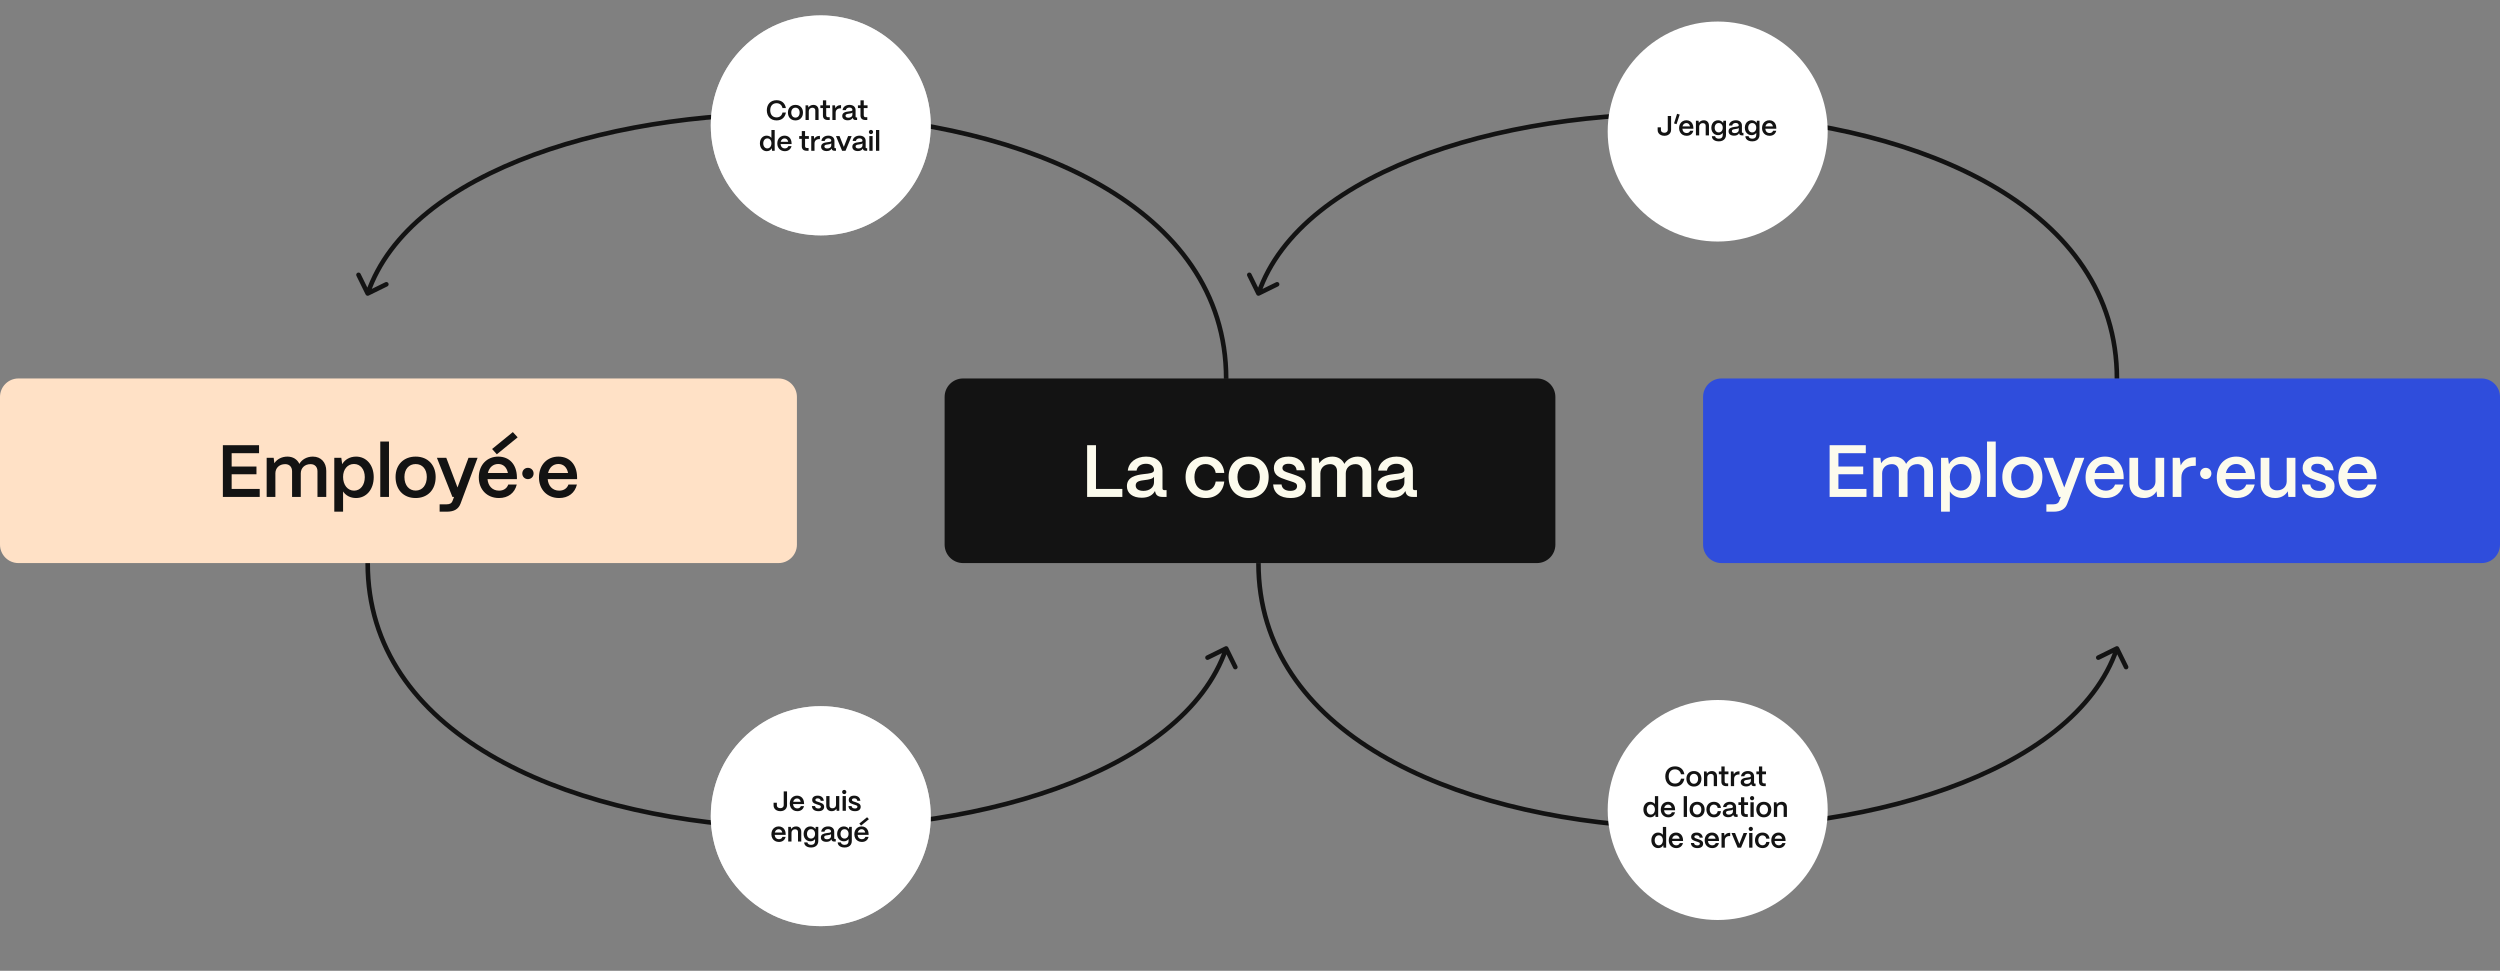 <svg width="1625" height="631" viewBox="0 0 1625 631" fill="none" xmlns="http://www.w3.org/2000/svg">
<rect x="0" y="0" width="1625" height="631" fill="#808080" stroke="none"/>
<path d="M816.654 191.427C817.02 192.17 817.919 192.476 818.662 192.111L830.776 186.151C831.519 185.785 831.825 184.886 831.459 184.143C831.094 183.4 830.194 183.093 829.451 183.459L818.684 188.757L813.386 177.989C813.021 177.246 812.122 176.94 811.378 177.305C810.635 177.671 810.329 178.57 810.694 179.314L816.654 191.427ZM1377.5 246.264C1377.5 190.457 1345.67 148.811 1297.38 120.355C1249.13 91.919 1184.32 76.555 1117.89 73.204C1051.45 69.852 983.227 78.509 928.096 98.251C873.03 117.969 830.677 148.88 816.58 190.281L819.42 191.248C833.073 151.15 874.345 120.685 929.107 101.076C983.804 81.489 1051.62 72.865 1117.74 76.2C1183.87 79.537 1248.15 94.829 1295.86 122.94C1343.52 151.03 1374.5 191.821 1374.5 246.264H1377.5Z" fill="#131313"/>
<path d="M237.654 191.427C238.02 192.17 238.919 192.476 239.662 192.111L251.776 186.151C252.519 185.785 252.825 184.886 252.459 184.143C252.094 183.4 251.194 183.093 250.451 183.459L239.684 188.757L234.386 177.989C234.021 177.246 233.122 176.94 232.378 177.305C231.635 177.671 231.329 178.57 231.694 179.314L237.654 191.427ZM532.5 74.42L532.558 72.921L532.5 74.42ZM798.5 246.264C798.5 189.57 765.647 147.494 716.069 119.011C666.525 90.547 600.14 75.553 532.558 72.921L532.442 75.919C599.719 78.538 665.583 93.466 714.575 121.612C763.532 149.739 795.5 190.96 795.5 246.264H798.5ZM532.558 72.921C467.077 70.372 400.328 79.424 346.481 99.199C292.697 118.952 251.454 149.535 237.58 190.281L240.42 191.248C253.856 151.787 294.04 121.655 347.516 102.015C400.93 82.399 467.276 73.382 532.442 75.919L532.558 72.921Z" fill="#131313"/>
<path d="M1107 258C1107 251.373 1112.37 246 1119 246H1613C1619.63 246 1625 251.373 1625 258V354C1625 360.627 1619.63 366 1613 366H1119C1112.37 366 1107 360.627 1107 354V258Z" fill="#2F4DDC"/>
<path d="M1213.21 323H1189.25V289.4H1212.77V294.584H1194.97V303.224H1211.09V308.264H1194.97V317.816H1213.21V323ZM1223.39 323H1217.72V297.56H1222.28L1222.72 301.112C1224.3 298.616 1227.42 296.792 1231.21 296.792C1234.86 296.792 1237.64 298.616 1238.99 301.544C1240.43 298.856 1243.69 296.792 1247.72 296.792C1253.05 296.792 1256.46 300.584 1256.46 306.056V323H1250.75V306.344C1250.75 303.512 1249.02 301.688 1246.28 301.688C1242.4 301.688 1239.95 304.232 1239.9 307.592V323H1234.24V306.344C1234.24 303.512 1232.51 301.688 1229.77 301.688C1225.88 301.688 1223.44 304.232 1223.39 307.592V323ZM1267.39 332.6H1261.68V297.56H1266.24L1266.81 301.736C1268.49 298.76 1271.81 296.792 1275.84 296.792C1282.56 296.792 1287.31 302.264 1287.31 310.136C1287.31 318.152 1282.56 323.72 1275.79 323.72C1272.14 323.72 1269.12 322.088 1267.39 319.448V332.6ZM1274.54 318.92C1278.67 318.92 1281.5 315.32 1281.5 310.136C1281.5 305.096 1278.67 301.592 1274.49 301.592C1270.32 301.592 1267.39 305.048 1267.39 309.992C1267.39 315.224 1270.32 318.92 1274.54 318.92ZM1297.23 323H1291.57V287H1297.23V323ZM1314.56 323.72C1306.3 323.72 1301.5 317.912 1301.5 310.04C1301.5 301.736 1307.12 296.792 1314.56 296.792C1322.77 296.792 1327.57 302.552 1327.57 310.04C1327.57 318.632 1322.14 323.72 1314.56 323.72ZM1314.56 318.872C1319.12 318.872 1321.81 315.128 1321.81 310.04C1321.81 305 1318.98 301.64 1314.56 301.64C1310.14 301.64 1307.26 305 1307.26 310.04C1307.26 315.608 1310.38 318.872 1314.56 318.872ZM1334.76 332.6H1330.15V327.8H1334.76C1336.87 327.8 1338.02 327.032 1338.5 325.688L1339.51 323H1338.45L1328.37 297.56H1334.47L1341.77 316.856L1348.92 297.56H1354.82L1343.73 327.368C1342.44 330.776 1339.75 332.6 1334.76 332.6ZM1368.72 323.72C1360.94 323.72 1355.61 318.152 1355.61 310.376C1355.61 301.976 1361.13 296.792 1368.24 296.792C1375.44 296.792 1380.24 301.832 1380.38 310.088V311.432H1361.28C1361.66 315.896 1364.45 318.92 1368.77 318.92C1371.69 318.92 1373.9 317.48 1374.77 314.936H1380.29C1378.99 320.408 1374.72 323.72 1368.72 323.72ZM1361.52 307.448H1374.53C1373.81 303.8 1371.55 301.592 1368.24 301.592C1364.88 301.592 1362.38 303.8 1361.52 307.448ZM1393.67 323.72C1387.62 323.72 1384.12 319.928 1384.12 314.408V297.56H1389.78V314.168C1389.78 317.048 1391.8 318.728 1394.82 318.728C1398.71 318.728 1401.02 316.184 1401.06 312.92V297.56H1406.73V323H1402.17L1401.74 319.304C1400.25 322.04 1397.22 323.72 1393.67 323.72ZM1417.9 323H1412.24V297.56H1416.8L1417.47 302.552C1419.1 299.096 1422.08 297.272 1426.3 297.272H1427.26V302.792H1426.3C1421.02 302.792 1417.9 305.624 1417.9 310.424V323ZM1433.72 311.432C1431.65 311.432 1430.07 309.848 1430.07 307.784C1430.07 305.672 1431.65 304.088 1433.72 304.088C1435.83 304.088 1437.41 305.672 1437.41 307.784C1437.41 309.848 1435.83 311.432 1433.72 311.432ZM1454.02 323.72C1446.24 323.72 1440.91 318.152 1440.91 310.376C1440.91 301.976 1446.43 296.792 1453.54 296.792C1460.74 296.792 1465.54 301.832 1465.68 310.088V311.432H1446.58C1446.96 315.896 1449.74 318.92 1454.06 318.92C1456.99 318.92 1459.2 317.48 1460.06 314.936H1465.58C1464.29 320.408 1460.02 323.72 1454.02 323.72ZM1446.82 307.448H1459.82C1459.1 303.8 1456.85 301.592 1453.54 301.592C1450.18 301.592 1447.68 303.8 1446.82 307.448ZM1478.97 323.72C1472.92 323.72 1469.42 319.928 1469.42 314.408V297.56H1475.08V314.168C1475.08 317.048 1477.1 318.728 1480.12 318.728C1484.01 318.728 1486.31 316.184 1486.36 312.92V297.56H1492.02V323H1487.46L1487.03 319.304C1485.54 322.04 1482.52 323.72 1478.97 323.72ZM1507.66 323.72C1500.7 323.72 1496.58 320.456 1496.24 314.888H1501.71C1501.9 317.624 1504.26 319.064 1507.38 319.064C1510.26 319.064 1511.79 317.96 1511.79 315.992C1511.79 314.024 1510.16 313.64 1507.95 312.92L1504.59 311.816C1500.37 310.424 1496.72 308.984 1496.72 304.28C1496.72 299.768 1500.18 296.792 1506.27 296.792C1512.18 296.792 1516.21 299.912 1516.88 305.672H1511.5C1511.22 302.792 1509.15 301.448 1506.22 301.448C1503.73 301.448 1502.29 302.504 1502.29 304.232C1502.29 306.2 1504.5 306.728 1506.32 307.352L1509.39 308.36C1514.43 310.04 1517.46 311.576 1517.46 316.136C1517.46 320.84 1513.9 323.72 1507.66 323.72ZM1533.05 323.72C1525.27 323.72 1519.94 318.152 1519.94 310.376C1519.94 301.976 1525.46 296.792 1532.57 296.792C1539.77 296.792 1544.57 301.832 1544.71 310.088V311.432H1525.61C1525.99 315.896 1528.77 318.92 1533.09 318.92C1536.02 318.92 1538.23 317.48 1539.09 314.936H1544.61C1543.32 320.408 1539.05 323.72 1533.05 323.72ZM1525.85 307.448H1538.85C1538.13 303.8 1535.88 301.592 1532.57 301.592C1529.21 301.592 1526.71 303.8 1525.85 307.448Z" fill="#FCFBED"/>
<path d="M614 258C614 251.373 619.373 246 626 246H999C1005.63 246 1011 251.373 1011 258V354C1011 360.627 1005.63 366 999 366H626C619.373 366 614 360.627 614 354V258Z" fill="#131313"/>
<path d="M729.525 323H706.629V289.4H712.389V317.816H729.525V323ZM742.139 323.528C736.283 323.528 732.443 320.696 732.491 315.944C732.539 309.992 738.443 308.744 743.387 308.168C747.227 307.736 750.059 307.592 750.107 305.576C750.059 303.08 748.139 301.448 744.875 301.448C741.515 301.448 739.115 303.272 738.779 305.912H733.067C733.595 300.536 738.395 296.792 744.971 296.792C751.835 296.792 755.627 300.536 755.627 305.96V317.48C755.627 318.2 756.011 318.584 756.875 318.584H758.267V323H755.579C752.987 323 751.403 321.944 750.971 320.024C750.875 319.784 750.779 319.448 750.731 319.16C749.243 321.896 746.459 323.528 742.139 323.528ZM743.291 319.064C747.179 319.064 750.107 316.856 750.107 313.448V309.896C749.147 311.384 746.699 311.72 744.011 312.056C740.843 312.44 738.203 312.872 738.203 315.56C738.203 317.768 739.979 319.064 743.291 319.064ZM783.766 323.72C775.462 323.72 770.614 317.768 770.614 310.088C770.614 301.736 776.23 296.792 783.622 296.792C790.582 296.792 795.286 301.064 795.766 307.4H790.198C789.67 303.896 787.174 301.64 783.574 301.64C779.254 301.64 776.374 304.904 776.374 310.088C776.374 315.656 779.542 318.872 783.766 318.872C787.222 318.872 789.622 316.664 790.198 313.016H795.766C795.094 319.592 790.534 323.72 783.766 323.72ZM811.639 323.72C803.383 323.72 798.583 317.912 798.583 310.04C798.583 301.736 804.199 296.792 811.639 296.792C819.847 296.792 824.647 302.552 824.647 310.04C824.647 318.632 819.223 323.72 811.639 323.72ZM811.639 318.872C816.199 318.872 818.887 315.128 818.887 310.04C818.887 305 816.055 301.64 811.639 301.64C807.223 301.64 804.343 305 804.343 310.04C804.343 315.608 807.463 318.872 811.639 318.872ZM838.961 323.72C832.001 323.72 827.873 320.456 827.537 314.888H833.009C833.201 317.624 835.553 319.064 838.673 319.064C841.553 319.064 843.089 317.96 843.089 315.992C843.089 314.024 841.457 313.64 839.249 312.92L835.889 311.816C831.665 310.424 828.017 308.984 828.017 304.28C828.017 299.768 831.473 296.792 837.569 296.792C843.473 296.792 847.505 299.912 848.177 305.672H842.801C842.513 302.792 840.449 301.448 837.521 301.448C835.025 301.448 833.585 302.504 833.585 304.232C833.585 306.2 835.793 306.728 837.617 307.352L840.689 308.36C845.729 310.04 848.753 311.576 848.753 316.136C848.753 320.84 845.201 323.72 838.961 323.72ZM858.247 323H852.583V297.56H857.143L857.575 301.112C859.159 298.616 862.279 296.792 866.071 296.792C869.719 296.792 872.503 298.616 873.847 301.544C875.287 298.856 878.551 296.792 882.583 296.792C887.911 296.792 891.319 300.584 891.319 306.056V323H885.607V306.344C885.607 303.512 883.879 301.688 881.143 301.688C877.255 301.688 874.807 304.232 874.759 307.592V323H869.095V306.344C869.095 303.512 867.367 301.688 864.631 301.688C860.743 301.688 858.295 304.232 858.247 307.592V323ZM904.889 323.528C899.033 323.528 895.193 320.696 895.241 315.944C895.289 309.992 901.193 308.744 906.137 308.168C909.977 307.736 912.809 307.592 912.857 305.576C912.809 303.08 910.889 301.448 907.625 301.448C904.265 301.448 901.865 303.272 901.529 305.912H895.817C896.345 300.536 901.145 296.792 907.721 296.792C914.585 296.792 918.377 300.536 918.377 305.96V317.48C918.377 318.2 918.761 318.584 919.625 318.584H921.017V323H918.329C915.737 323 914.153 321.944 913.721 320.024C913.625 319.784 913.529 319.448 913.481 319.16C911.993 321.896 909.209 323.528 904.889 323.528ZM906.041 319.064C909.929 319.064 912.857 316.856 912.857 313.448V309.896C911.897 311.384 909.449 311.72 906.761 312.056C903.593 312.44 900.953 312.872 900.953 315.56C900.953 317.768 902.729 319.064 906.041 319.064Z" fill="#FCFBED"/>
<path d="M798.346 420.838C797.98 420.094 797.081 419.788 796.338 420.154L784.224 426.114C783.481 426.479 783.175 427.378 783.541 428.122C783.906 428.865 784.806 429.171 785.549 428.805L796.316 423.508L801.614 434.275C801.979 435.019 802.878 435.325 803.622 434.959C804.365 434.593 804.671 433.694 804.306 432.951L798.346 420.838ZM237.5 366C237.5 421.807 269.334 463.453 317.621 491.91C365.873 520.345 430.68 535.709 497.112 539.06C563.555 542.412 631.773 533.755 686.904 514.013C741.97 494.295 784.323 463.385 798.42 421.983L795.58 421.016C781.927 461.115 740.655 491.579 685.893 511.189C631.196 530.775 563.383 539.4 497.263 536.064C431.133 532.728 366.846 517.436 319.144 489.325C271.478 461.235 240.5 420.443 240.5 366L237.5 366Z" fill="#131313"/>
<path d="M1377.35 420.838C1376.98 420.094 1376.08 419.788 1375.34 420.154L1363.22 426.114C1362.48 426.479 1362.18 427.378 1362.54 428.122C1362.91 428.865 1363.81 429.171 1364.55 428.805L1375.32 423.508L1380.61 434.275C1380.98 435.019 1381.88 435.325 1382.62 434.959C1383.37 434.593 1383.67 433.694 1383.31 432.951L1377.35 420.838ZM816.5 366C816.5 421.807 848.334 463.453 896.621 491.91C944.873 520.345 1009.68 535.709 1076.11 539.06C1142.55 542.412 1210.77 533.755 1265.9 514.013C1320.97 494.295 1363.32 463.385 1377.42 421.983L1374.58 421.016C1360.93 461.115 1319.66 491.579 1264.89 511.189C1210.2 530.775 1142.38 539.4 1076.26 536.064C1010.13 532.728 945.846 517.436 898.144 489.325C850.478 461.235 819.5 420.443 819.5 366L816.5 366Z" fill="#131313"/>
<path d="M0 258C0 251.373 5.373 246 12 246H506C512.627 246 518 251.373 518 258V354C518 360.627 512.627 366 506 366H12C5.373 366 0 360.627 0 354V258Z" fill="#FFE1C6"/>
<path d="M168.815 323H144.863V289.4H168.383V294.584H150.575V303.224H166.703V308.264H150.575V317.816H168.815V323ZM178.997 323H173.333V297.56H177.893L178.325 301.112C179.909 298.616 183.029 296.792 186.821 296.792C190.469 296.792 193.253 298.616 194.597 301.544C196.037 298.856 199.301 296.792 203.333 296.792C208.661 296.792 212.069 300.584 212.069 306.056V323H206.357V306.344C206.357 303.512 204.629 301.688 201.893 301.688C198.005 301.688 195.557 304.232 195.509 307.592V323H189.845V306.344C189.845 303.512 188.117 301.688 185.381 301.688C181.493 301.688 179.045 304.232 178.997 307.592V323ZM222.999 332.6H217.287V297.56H221.847L222.423 301.736C224.103 298.76 227.415 296.792 231.447 296.792C238.167 296.792 242.919 302.264 242.919 310.136C242.919 318.152 238.167 323.72 231.399 323.72C227.751 323.72 224.727 322.088 222.999 319.448V332.6ZM230.151 318.92C234.279 318.92 237.111 315.32 237.111 310.136C237.111 305.096 234.279 301.592 230.103 301.592C225.927 301.592 222.999 305.048 222.999 309.992C222.999 315.224 225.927 318.92 230.151 318.92ZM252.843 323H247.179V287H252.843V323ZM270.17 323.72C261.914 323.72 257.114 317.912 257.114 310.04C257.114 301.736 262.73 296.792 270.17 296.792C278.378 296.792 283.178 302.552 283.178 310.04C283.178 318.632 277.754 323.72 270.17 323.72ZM270.17 318.872C274.73 318.872 277.418 315.128 277.418 310.04C277.418 305 274.586 301.64 270.17 301.64C265.754 301.64 262.874 305 262.874 310.04C262.874 315.608 265.994 318.872 270.17 318.872ZM290.367 332.6H285.759V327.8H290.367C292.479 327.8 293.631 327.032 294.111 325.688L295.119 323H294.063L283.983 297.56H290.079L297.375 316.856L304.527 297.56H310.431L299.343 327.368C298.047 330.776 295.359 332.6 290.367 332.6ZM336.472 284.264L322.936 295.304L319.864 291.848L333.352 280.856L336.472 284.264ZM324.328 323.72C316.552 323.72 311.224 318.152 311.224 310.376C311.224 301.976 316.743 296.792 323.848 296.792C331.048 296.792 335.848 301.832 335.992 310.088V311.432H316.888C317.272 315.896 320.056 318.92 324.376 318.92C327.304 318.92 329.512 317.48 330.376 314.936H335.896C334.6 320.408 330.328 323.72 324.328 323.72ZM317.128 307.448H330.136C329.416 303.8 327.16 301.592 323.848 301.592C320.488 301.592 317.992 303.8 317.128 307.448ZM343.137 311.432C341.073 311.432 339.489 309.848 339.489 307.784C339.489 305.672 341.073 304.088 343.137 304.088C345.249 304.088 346.833 305.672 346.833 307.784C346.833 309.848 345.249 311.432 343.137 311.432ZM363.437 323.72C355.661 323.72 350.333 318.152 350.333 310.376C350.333 301.976 355.853 296.792 362.957 296.792C370.157 296.792 374.957 301.832 375.101 310.088V311.432H355.997C356.381 315.896 359.165 318.92 363.485 318.92C366.413 318.92 368.621 317.48 369.485 314.936H375.005C373.709 320.408 369.437 323.72 363.437 323.72ZM356.237 307.448H369.245C368.525 303.8 366.269 301.592 362.957 301.592C359.597 301.592 357.101 303.8 356.237 307.448Z" fill="#131313"/>
<circle cx="533.5" cy="81.5" r="71.5" fill="white"/>
<circle opacity="0.58" cx="533.5" cy="81.5" r="71.5" fill="white"/>
<circle cx="533.5" cy="530.5" r="71.5" fill="white"/>
<circle cx="1116.5" cy="526.5" r="71.5" fill="white"/>
<circle cx="1116.5" cy="85.5" r="71.5" fill="white"/>
<path d="M504.768 78.27C500.898 78.27 498.432 75.606 498.432 71.664C498.432 67.848 500.844 65.13 504.768 65.13C508.044 65.13 510.294 67.038 510.834 70.26H508.62C508.224 68.28 506.766 67.074 504.768 67.074C502.23 67.074 500.646 68.856 500.646 71.664C500.646 74.544 502.23 76.308 504.768 76.308C506.802 76.308 508.224 75.138 508.62 73.14H510.834C510.258 76.416 508.062 78.27 504.768 78.27ZM517.053 78.27C513.957 78.27 512.157 76.092 512.157 73.14C512.157 70.026 514.263 68.172 517.053 68.172C520.131 68.172 521.931 70.332 521.931 73.14C521.931 76.362 519.897 78.27 517.053 78.27ZM517.053 76.452C518.763 76.452 519.771 75.048 519.771 73.14C519.771 71.25 518.709 69.99 517.053 69.99C515.397 69.99 514.317 71.25 514.317 73.14C514.317 75.228 515.487 76.452 517.053 76.452ZM525.719 78H523.595V68.46H525.305L525.485 69.864C526.079 68.874 527.285 68.172 528.707 68.172C530.741 68.172 532.073 69.54 532.073 71.682V78H529.949V71.79C529.949 70.728 529.247 70.026 528.059 70.026C526.673 70.026 525.737 70.98 525.719 72.222V78ZM539.315 78H538.091C536.021 78 534.905 76.974 534.905 75.084V70.26H533.231V68.46H534.905V65.202H537.029V68.46H539.495V70.26H537.029V74.94C537.029 75.75 537.443 76.2 538.235 76.2H539.315V78ZM543.174 78H541.05V68.46H542.76L543.012 70.332C543.624 69.036 544.74 68.352 546.324 68.352H546.684V70.422H546.324C544.344 70.422 543.174 71.484 543.174 73.284V78ZM551.073 78.198C548.877 78.198 547.437 77.136 547.455 75.354C547.473 73.122 549.687 72.654 551.541 72.438C552.981 72.276 554.043 72.222 554.061 71.466C554.043 70.53 553.323 69.918 552.099 69.918C550.839 69.918 549.939 70.602 549.813 71.592H547.671C547.869 69.576 549.669 68.172 552.135 68.172C554.709 68.172 556.131 69.576 556.131 71.61V75.93C556.131 76.2 556.275 76.344 556.599 76.344H557.121V78H556.113C555.141 78 554.547 77.604 554.385 76.884C554.349 76.794 554.313 76.668 554.295 76.56C553.737 77.586 552.693 78.198 551.073 78.198ZM551.505 76.524C552.963 76.524 554.061 75.696 554.061 74.418V73.086C553.701 73.644 552.783 73.77 551.775 73.896C550.587 74.04 549.597 74.202 549.597 75.21C549.597 76.038 550.263 76.524 551.505 76.524ZM563.731 78H562.507C560.437 78 559.321 76.974 559.321 75.084V70.26H557.647V68.46H559.321V65.202H561.445V68.46H563.911V70.26H561.445V74.94C561.445 75.75 561.859 76.2 562.651 76.2H563.731V78ZM498.365 98.27C495.791 98.27 493.937 96.182 493.937 93.176C493.937 90.224 495.755 88.172 498.293 88.172C499.643 88.172 500.759 88.73 501.425 89.63V84.5H503.549V98H501.839L501.641 96.308C501.101 97.514 499.913 98.27 498.365 98.27ZM498.761 96.47C500.327 96.47 501.425 95.102 501.425 93.158C501.425 91.268 500.345 89.954 498.797 89.954C497.213 89.954 496.115 91.286 496.115 93.194C496.115 95.12 497.195 96.47 498.761 96.47ZM510.154 98.27C507.238 98.27 505.24 96.182 505.24 93.266C505.24 90.116 507.31 88.172 509.974 88.172C512.674 88.172 514.474 90.062 514.528 93.158V93.662H507.364C507.508 95.336 508.552 96.47 510.172 96.47C511.27 96.47 512.098 95.93 512.422 94.976H514.492C514.006 97.028 512.404 98.27 510.154 98.27ZM507.454 92.168H512.332C512.062 90.8 511.216 89.972 509.974 89.972C508.714 89.972 507.778 90.8 507.454 92.168ZM525.577 98H524.353C522.283 98 521.167 96.974 521.167 95.084V90.26H519.493V88.46H521.167V85.202H523.291V88.46H525.757V90.26H523.291V94.94C523.291 95.75 523.705 96.2 524.497 96.2H525.577V98ZM529.436 98H527.312V88.46H529.022L529.274 90.332C529.886 89.036 531.002 88.352 532.586 88.352H532.946V90.422H532.586C530.606 90.422 529.436 91.484 529.436 93.284V98ZM537.335 98.198C535.139 98.198 533.699 97.136 533.717 95.354C533.735 93.122 535.949 92.654 537.803 92.438C539.243 92.276 540.305 92.222 540.323 91.466C540.305 90.53 539.585 89.918 538.361 89.918C537.101 89.918 536.201 90.602 536.075 91.592H533.933C534.131 89.576 535.931 88.172 538.397 88.172C540.971 88.172 542.393 89.576 542.393 91.61V95.93C542.393 96.2 542.537 96.344 542.861 96.344H543.383V98H542.375C541.403 98 540.809 97.604 540.647 96.884C540.611 96.794 540.575 96.668 540.557 96.56C539.999 97.586 538.955 98.198 537.335 98.198ZM537.767 96.524C539.225 96.524 540.323 95.696 540.323 94.418V93.086C539.963 93.644 539.045 93.77 538.037 93.896C536.849 94.04 535.859 94.202 535.859 95.21C535.859 96.038 536.525 96.524 537.767 96.524ZM549.586 98H547.372L543.394 88.46H545.698L548.488 95.498L551.26 88.46H553.564L549.586 98ZM557.621 98.198C555.425 98.198 553.985 97.136 554.003 95.354C554.021 93.122 556.235 92.654 558.089 92.438C559.529 92.276 560.591 92.222 560.609 91.466C560.591 90.53 559.871 89.918 558.647 89.918C557.387 89.918 556.487 90.602 556.361 91.592H554.219C554.417 89.576 556.217 88.172 558.683 88.172C561.257 88.172 562.679 89.576 562.679 91.61V95.93C562.679 96.2 562.823 96.344 563.147 96.344H563.669V98H562.661C561.689 98 561.095 97.604 560.933 96.884C560.897 96.794 560.861 96.668 560.843 96.56C560.285 97.586 559.241 98.198 557.621 98.198ZM558.053 96.524C559.511 96.524 560.609 95.696 560.609 94.418V93.086C560.249 93.644 559.331 93.77 558.323 93.896C557.135 94.04 556.145 94.202 556.145 95.21C556.145 96.038 556.811 96.524 558.053 96.524ZM566.132 87.182C565.358 87.182 564.764 86.57 564.764 85.796C564.764 85.022 565.358 84.428 566.132 84.428C566.924 84.428 567.5 85.022 567.5 85.796C567.5 86.57 566.924 87.182 566.132 87.182ZM567.194 98H565.07V88.46H567.194V98ZM571.519 98H569.395V84.5H571.519V98Z" fill="#131313"/>
<circle opacity="0.58" cx="533.5" cy="530.5" r="71.5" fill="white"/>
<path d="M507.253 527.27C506.389 527.27 505.621 527.114 504.949 526.802C504.277 526.49 503.755 526.052 503.383 525.488C503.011 524.924 502.825 524.282 502.825 523.562V521.78H504.967V523.544C504.967 524.072 505.177 524.498 505.597 524.822C506.017 525.146 506.557 525.308 507.217 525.308C507.865 525.308 508.393 525.128 508.801 524.768C509.209 524.408 509.413 523.946 509.413 523.382V514.4H511.573V523.418C511.573 524.162 511.387 524.828 511.015 525.416C510.655 526.004 510.145 526.46 509.485 526.784C508.837 527.108 508.093 527.27 507.253 527.27ZM518.266 527.27C517.306 527.27 516.454 527.06 515.71 526.64C514.966 526.208 514.384 525.614 513.964 524.858C513.556 524.09 513.352 523.226 513.352 522.266C513.352 521.246 513.556 520.352 513.964 519.584C514.384 518.804 514.954 518.21 515.674 517.802C516.394 517.382 517.198 517.172 518.086 517.172C518.986 517.172 519.772 517.376 520.444 517.784C521.128 518.18 521.662 518.756 522.046 519.512C522.43 520.256 522.628 521.138 522.64 522.158V522.662H515.476C515.548 523.514 515.83 524.198 516.322 524.714C516.826 525.218 517.48 525.47 518.284 525.47C518.836 525.47 519.31 525.344 519.706 525.092C520.102 524.828 520.378 524.456 520.534 523.976H522.604C522.364 525.008 521.86 525.818 521.092 526.406C520.324 526.982 519.382 527.27 518.266 527.27ZM520.444 521.168C520.312 520.472 520.036 519.932 519.616 519.548C519.208 519.164 518.698 518.972 518.086 518.972C517.462 518.972 516.928 519.17 516.484 519.566C516.04 519.95 515.734 520.484 515.566 521.168H520.444ZM532.016 527.27C530.72 527.27 529.694 526.982 528.938 526.406C528.194 525.818 527.792 525.002 527.732 523.958H529.784C529.82 524.462 530.03 524.852 530.414 525.128C530.81 525.392 531.308 525.524 531.908 525.524C532.448 525.524 532.856 525.428 533.132 525.236C533.42 525.032 533.564 524.744 533.564 524.372C533.564 524.144 533.504 523.964 533.384 523.832C533.276 523.688 533.138 523.586 532.97 523.526C532.802 523.454 532.52 523.352 532.124 523.22L530.864 522.806C530.216 522.59 529.688 522.38 529.28 522.176C528.884 521.972 528.554 521.696 528.29 521.348C528.038 520.988 527.912 520.532 527.912 519.98C527.912 519.116 528.224 518.432 528.848 517.928C529.484 517.424 530.366 517.172 531.494 517.172C532.61 517.172 533.522 517.46 534.23 518.036C534.938 518.612 535.352 519.434 535.472 520.502H533.456C533.408 519.974 533.204 519.578 532.844 519.314C532.496 519.05 532.04 518.918 531.476 518.918C531.008 518.918 530.642 519.014 530.378 519.206C530.126 519.386 530 519.638 530 519.962C530 520.19 530.072 520.376 530.216 520.52C530.36 520.664 530.51 520.766 530.666 520.826C530.822 520.886 531.104 520.988 531.512 521.132L532.664 521.51C533.372 521.75 533.936 521.984 534.356 522.212C534.776 522.44 535.1 522.728 535.328 523.076C535.568 523.424 535.688 523.874 535.688 524.426C535.688 525.314 535.364 526.01 534.716 526.514C534.08 527.018 533.18 527.27 532.016 527.27ZM540.638 527.27C539.522 527.27 538.646 526.952 538.01 526.316C537.374 525.68 537.056 524.834 537.056 523.778V517.46H539.18V523.688C539.18 524.216 539.348 524.636 539.684 524.948C540.032 525.248 540.494 525.398 541.07 525.398C541.778 525.398 542.342 525.194 542.762 524.786C543.182 524.378 543.398 523.856 543.41 523.22V517.46H545.534V527H543.824L543.662 525.614C543.386 526.13 542.978 526.538 542.438 526.838C541.898 527.126 541.298 527.27 540.638 527.27ZM548.756 516.182C548.372 516.182 548.048 516.05 547.784 515.786C547.52 515.51 547.388 515.18 547.388 514.796C547.388 514.412 547.52 514.088 547.784 513.824C548.048 513.56 548.372 513.428 548.756 513.428C549.152 513.428 549.476 513.56 549.728 513.824C549.992 514.088 550.124 514.412 550.124 514.796C550.124 515.192 549.992 515.522 549.728 515.786C549.476 516.05 549.152 516.182 548.756 516.182ZM549.818 527H547.694V517.46H549.818V527ZM555.781 527.27C554.485 527.27 553.459 526.982 552.703 526.406C551.959 525.818 551.557 525.002 551.497 523.958H553.549C553.585 524.462 553.795 524.852 554.179 525.128C554.575 525.392 555.073 525.524 555.673 525.524C556.213 525.524 556.621 525.428 556.897 525.236C557.185 525.032 557.329 524.744 557.329 524.372C557.329 524.144 557.269 523.964 557.149 523.832C557.041 523.688 556.903 523.586 556.735 523.526C556.567 523.454 556.285 523.352 555.889 523.22L554.629 522.806C553.981 522.59 553.453 522.38 553.045 522.176C552.649 521.972 552.319 521.696 552.055 521.348C551.803 520.988 551.677 520.532 551.677 519.98C551.677 519.116 551.989 518.432 552.613 517.928C553.249 517.424 554.131 517.172 555.259 517.172C556.375 517.172 557.287 517.46 557.995 518.036C558.703 518.612 559.117 519.434 559.237 520.502H557.221C557.173 519.974 556.969 519.578 556.609 519.314C556.261 519.05 555.805 518.918 555.241 518.918C554.773 518.918 554.407 519.014 554.143 519.206C553.891 519.386 553.765 519.638 553.765 519.962C553.765 520.19 553.837 520.376 553.981 520.52C554.125 520.664 554.275 520.766 554.431 520.826C554.587 520.886 554.869 520.988 555.277 521.132L556.429 521.51C557.137 521.75 557.701 521.984 558.121 522.212C558.541 522.44 558.865 522.728 559.093 523.076C559.333 523.424 559.453 523.874 559.453 524.426C559.453 525.314 559.129 526.01 558.481 526.514C557.845 527.018 556.945 527.27 555.781 527.27ZM506.313 547.27C505.353 547.27 504.501 547.06 503.757 546.64C503.013 546.208 502.431 545.614 502.011 544.858C501.603 544.09 501.399 543.226 501.399 542.266C501.399 541.246 501.603 540.352 502.011 539.584C502.431 538.804 503.001 538.21 503.721 537.802C504.441 537.382 505.245 537.172 506.133 537.172C507.033 537.172 507.819 537.376 508.491 537.784C509.175 538.18 509.709 538.756 510.093 539.512C510.477 540.256 510.675 541.138 510.687 542.158V542.662H503.523C503.595 543.514 503.877 544.198 504.369 544.714C504.873 545.218 505.527 545.47 506.331 545.47C506.883 545.47 507.357 545.344 507.753 545.092C508.149 544.828 508.425 544.456 508.581 543.976H510.651C510.411 545.008 509.907 545.818 509.139 546.406C508.371 546.982 507.429 547.27 506.313 547.27ZM508.491 541.168C508.359 540.472 508.083 539.932 507.663 539.548C507.255 539.164 506.745 538.972 506.133 538.972C505.509 538.972 504.975 539.17 504.531 539.566C504.087 539.95 503.781 540.484 503.613 541.168H508.491ZM512.345 547V537.46H514.055L514.235 538.864C514.535 538.36 514.973 537.952 515.549 537.64C516.125 537.328 516.761 537.172 517.457 537.172C518.477 537.172 519.293 537.49 519.905 538.126C520.517 538.762 520.823 539.614 520.823 540.682V547H518.699V540.79C518.699 540.25 518.531 539.824 518.195 539.512C517.859 539.188 517.397 539.026 516.809 539.026C516.125 539.026 515.567 539.236 515.135 539.656C514.703 540.064 514.481 540.586 514.469 541.222V547H512.345ZM527.212 550.888C526.324 550.888 525.538 550.75 524.854 550.474C524.182 550.198 523.654 549.808 523.27 549.304C522.898 548.8 522.712 548.212 522.712 547.54H524.836C524.836 547.996 525.058 548.38 525.502 548.692C525.946 549.004 526.516 549.16 527.212 549.16C528.04 549.16 528.676 548.938 529.12 548.494C529.564 548.05 529.786 547.456 529.786 546.712V545.362C529.474 545.83 529.054 546.196 528.526 546.46C528.01 546.724 527.416 546.856 526.744 546.856C525.904 546.856 525.148 546.652 524.476 546.244C523.816 545.836 523.294 545.266 522.91 544.534C522.538 543.802 522.352 542.968 522.352 542.032C522.352 541.096 522.538 540.262 522.91 539.53C523.282 538.786 523.798 538.21 524.458 537.802C525.13 537.382 525.886 537.172 526.726 537.172C527.458 537.172 528.112 537.334 528.688 537.658C529.276 537.97 529.72 538.396 530.02 538.936L530.2 537.46H531.892V546.712C531.892 547.552 531.7 548.284 531.316 548.908C530.944 549.544 530.404 550.03 529.696 550.366C529 550.714 528.172 550.888 527.212 550.888ZM527.158 545.074C527.926 545.074 528.556 544.792 529.048 544.228C529.54 543.652 529.786 542.914 529.786 542.014C529.786 541.114 529.54 540.382 529.048 539.818C528.568 539.254 527.938 538.972 527.158 538.972C526.378 538.972 525.748 539.254 525.268 539.818C524.788 540.382 524.548 541.12 524.548 542.032C524.548 542.932 524.788 543.664 525.268 544.228C525.76 544.792 526.39 545.074 527.158 545.074ZM537.186 547.198C536.082 547.198 535.2 546.952 534.54 546.46C533.892 545.956 533.568 545.266 533.568 544.39C533.568 543.382 533.94 542.674 534.684 542.266C535.44 541.858 536.43 541.582 537.654 541.438C537.762 541.426 538.086 541.39 538.626 541.33C539.178 541.27 539.574 541.174 539.814 541.042C540.054 540.898 540.174 540.706 540.174 540.466C540.162 539.998 539.982 539.626 539.634 539.35C539.286 539.062 538.812 538.918 538.212 538.918C537.588 538.918 537.066 539.074 536.646 539.386C536.226 539.686 535.986 540.088 535.926 540.592H533.784C533.844 539.932 534.072 539.344 534.468 538.828C534.864 538.3 535.386 537.892 536.034 537.604C536.694 537.316 537.432 537.172 538.248 537.172C539.508 537.172 540.486 537.484 541.182 538.108C541.89 538.732 542.244 539.566 542.244 540.61V544.93C542.244 545.206 542.4 545.344 542.712 545.344H543.234V547H542.226C541.746 547 541.356 546.904 541.056 546.712C540.768 546.52 540.582 546.244 540.498 545.884C540.462 545.776 540.432 545.668 540.408 545.56C539.82 546.652 538.746 547.198 537.186 547.198ZM537.618 545.524C538.362 545.524 538.974 545.332 539.454 544.948C539.934 544.564 540.174 544.054 540.174 543.418V542.086C540.018 542.338 539.76 542.518 539.4 542.626C539.04 542.722 538.536 542.812 537.888 542.896C537.144 542.98 536.592 543.106 536.232 543.274C535.884 543.442 535.71 543.754 535.71 544.21C535.71 544.63 535.872 544.954 536.196 545.182C536.532 545.41 537.006 545.524 537.618 545.524ZM548.992 550.888C548.104 550.888 547.318 550.75 546.634 550.474C545.962 550.198 545.434 549.808 545.05 549.304C544.678 548.8 544.492 548.212 544.492 547.54H546.616C546.616 547.996 546.838 548.38 547.282 548.692C547.726 549.004 548.296 549.16 548.992 549.16C549.82 549.16 550.456 548.938 550.9 548.494C551.344 548.05 551.566 547.456 551.566 546.712V545.362C551.254 545.83 550.834 546.196 550.306 546.46C549.79 546.724 549.196 546.856 548.524 546.856C547.684 546.856 546.928 546.652 546.256 546.244C545.596 545.836 545.074 545.266 544.69 544.534C544.318 543.802 544.132 542.968 544.132 542.032C544.132 541.096 544.318 540.262 544.69 539.53C545.062 538.786 545.578 538.21 546.238 537.802C546.91 537.382 547.666 537.172 548.506 537.172C549.238 537.172 549.892 537.334 550.468 537.658C551.056 537.97 551.5 538.396 551.8 538.936L551.98 537.46H553.672V546.712C553.672 547.552 553.48 548.284 553.096 548.908C552.724 549.544 552.184 550.03 551.476 550.366C550.78 550.714 549.952 550.888 548.992 550.888ZM548.938 545.074C549.706 545.074 550.336 544.792 550.828 544.228C551.32 543.652 551.566 542.914 551.566 542.014C551.566 541.114 551.32 540.382 550.828 539.818C550.348 539.254 549.718 538.972 548.938 538.972C548.158 538.972 547.528 539.254 547.048 539.818C546.568 540.382 546.328 541.12 546.328 542.032C546.328 542.932 546.568 543.664 547.048 544.228C547.54 544.792 548.17 545.074 548.938 545.074ZM560.225 547.27C559.265 547.27 558.413 547.06 557.669 546.64C556.925 546.208 556.343 545.614 555.923 544.858C555.515 544.09 555.311 543.226 555.311 542.266C555.311 541.246 555.515 540.352 555.923 539.584C556.343 538.804 556.913 538.21 557.633 537.802C558.353 537.382 559.157 537.172 560.045 537.172C560.945 537.172 561.731 537.376 562.403 537.784C563.087 538.18 563.621 538.756 564.005 539.512C564.389 540.256 564.587 541.138 564.599 542.158V542.662H557.435C557.507 543.514 557.789 544.198 558.281 544.714C558.785 545.218 559.439 545.47 560.243 545.47C560.795 545.47 561.269 545.344 561.665 545.092C562.061 544.828 562.337 544.456 562.493 543.976H564.563C564.323 545.008 563.819 545.818 563.051 546.406C562.283 546.982 561.341 547.27 560.225 547.27ZM562.403 541.168C562.271 540.472 561.995 539.932 561.575 539.548C561.167 539.164 560.657 538.972 560.045 538.972C559.421 538.972 558.887 539.17 558.443 539.566C557.999 539.95 557.693 540.484 557.525 541.168H562.403ZM564.779 532.474L559.703 536.614L558.551 535.318L563.609 531.196L564.779 532.474Z" fill="#131313"/>
<path d="M1081.89 88.27C1081.03 88.27 1080.26 88.114 1079.59 87.802C1078.92 87.49 1078.4 87.052 1078.02 86.488C1077.65 85.924 1077.47 85.282 1077.47 84.562V82.78H1079.61V84.544C1079.61 85.072 1079.82 85.498 1080.24 85.822C1080.66 86.146 1081.2 86.308 1081.86 86.308C1082.51 86.308 1083.03 86.128 1083.44 85.768C1083.85 85.408 1084.05 84.946 1084.05 84.382V75.4H1086.21V84.418C1086.21 85.162 1086.03 85.828 1085.66 86.416C1085.3 87.004 1084.79 87.46 1084.13 87.784C1083.48 88.108 1082.73 88.27 1081.89 88.27ZM1091.81 74.482L1089.76 80.728L1088.12 80.224L1090.1 73.96L1091.81 74.482ZM1096.32 88.27C1095.36 88.27 1094.51 88.06 1093.76 87.64C1093.02 87.208 1092.44 86.614 1092.02 85.858C1091.61 85.09 1091.4 84.226 1091.4 83.266C1091.4 82.246 1091.61 81.352 1092.02 80.584C1092.44 79.804 1093.01 79.21 1093.73 78.802C1094.45 78.382 1095.25 78.172 1096.14 78.172C1097.04 78.172 1097.82 78.376 1098.5 78.784C1099.18 79.18 1099.71 79.756 1100.1 80.512C1100.48 81.256 1100.68 82.138 1100.69 83.158V83.662H1093.53C1093.6 84.514 1093.88 85.198 1094.37 85.714C1094.88 86.218 1095.53 86.47 1096.34 86.47C1096.89 86.47 1097.36 86.344 1097.76 86.092C1098.15 85.828 1098.43 85.456 1098.59 84.976H1100.66C1100.42 86.008 1099.91 86.818 1099.14 87.406C1098.38 87.982 1097.43 88.27 1096.32 88.27ZM1098.5 82.168C1098.36 81.472 1098.09 80.932 1097.67 80.548C1097.26 80.164 1096.75 79.972 1096.14 79.972C1095.51 79.972 1094.98 80.17 1094.54 80.566C1094.09 80.95 1093.79 81.484 1093.62 82.168H1098.5ZM1102.35 88V78.46H1104.06L1104.24 79.864C1104.54 79.36 1104.98 78.952 1105.55 78.64C1106.13 78.328 1106.77 78.172 1107.46 78.172C1108.48 78.172 1109.3 78.49 1109.91 79.126C1110.52 79.762 1110.83 80.614 1110.83 81.682V88H1108.7V81.79C1108.7 81.25 1108.54 80.824 1108.2 80.512C1107.86 80.188 1107.4 80.026 1106.81 80.026C1106.13 80.026 1105.57 80.236 1105.14 80.656C1104.71 81.064 1104.49 81.586 1104.47 82.222V88H1102.35ZM1117.22 91.888C1116.33 91.888 1115.54 91.75 1114.86 91.474C1114.19 91.198 1113.66 90.808 1113.28 90.304C1112.9 89.8 1112.72 89.212 1112.72 88.54H1114.84C1114.84 88.996 1115.06 89.38 1115.51 89.692C1115.95 90.004 1116.52 90.16 1117.22 90.16C1118.05 90.16 1118.68 89.938 1119.13 89.494C1119.57 89.05 1119.79 88.456 1119.79 87.712V86.362C1119.48 86.83 1119.06 87.196 1118.53 87.46C1118.02 87.724 1117.42 87.856 1116.75 87.856C1115.91 87.856 1115.15 87.652 1114.48 87.244C1113.82 86.836 1113.3 86.266 1112.92 85.534C1112.54 84.802 1112.36 83.968 1112.36 83.032C1112.36 82.096 1112.54 81.262 1112.92 80.53C1113.29 79.786 1113.8 79.21 1114.46 78.802C1115.14 78.382 1115.89 78.172 1116.73 78.172C1117.46 78.172 1118.12 78.334 1118.69 78.658C1119.28 78.97 1119.73 79.396 1120.03 79.936L1120.21 78.46H1121.9V87.712C1121.9 88.552 1121.71 89.284 1121.32 89.908C1120.95 90.544 1120.41 91.03 1119.7 91.366C1119.01 91.714 1118.18 91.888 1117.22 91.888ZM1117.16 86.074C1117.93 86.074 1118.56 85.792 1119.05 85.228C1119.55 84.652 1119.79 83.914 1119.79 83.014C1119.79 82.114 1119.55 81.382 1119.05 80.818C1118.57 80.254 1117.94 79.972 1117.16 79.972C1116.38 79.972 1115.75 80.254 1115.27 80.818C1114.79 81.382 1114.55 82.12 1114.55 83.032C1114.55 83.932 1114.79 84.664 1115.27 85.228C1115.77 85.792 1116.4 86.074 1117.16 86.074ZM1127.19 88.198C1126.09 88.198 1125.2 87.952 1124.54 87.46C1123.9 86.956 1123.57 86.266 1123.57 85.39C1123.57 84.382 1123.94 83.674 1124.69 83.266C1125.44 82.858 1126.43 82.582 1127.66 82.438C1127.77 82.426 1128.09 82.39 1128.63 82.33C1129.18 82.27 1129.58 82.174 1129.82 82.042C1130.06 81.898 1130.18 81.706 1130.18 81.466C1130.17 80.998 1129.99 80.626 1129.64 80.35C1129.29 80.062 1128.82 79.918 1128.22 79.918C1127.59 79.918 1127.07 80.074 1126.65 80.386C1126.23 80.686 1125.99 81.088 1125.93 81.592H1123.79C1123.85 80.932 1124.08 80.344 1124.47 79.828C1124.87 79.3 1125.39 78.892 1126.04 78.604C1126.7 78.316 1127.44 78.172 1128.25 78.172C1129.51 78.172 1130.49 78.484 1131.19 79.108C1131.89 79.732 1132.25 80.566 1132.25 81.61V85.93C1132.25 86.206 1132.4 86.344 1132.72 86.344H1133.24V88H1132.23C1131.75 88 1131.36 87.904 1131.06 87.712C1130.77 87.52 1130.59 87.244 1130.5 86.884C1130.47 86.776 1130.44 86.668 1130.41 86.56C1129.82 87.652 1128.75 88.198 1127.19 88.198ZM1127.62 86.524C1128.37 86.524 1128.98 86.332 1129.46 85.948C1129.94 85.564 1130.18 85.054 1130.18 84.418V83.086C1130.02 83.338 1129.76 83.518 1129.4 83.626C1129.04 83.722 1128.54 83.812 1127.89 83.896C1127.15 83.98 1126.6 84.106 1126.24 84.274C1125.89 84.442 1125.71 84.754 1125.71 85.21C1125.71 85.63 1125.88 85.954 1126.2 86.182C1126.54 86.41 1127.01 86.524 1127.62 86.524ZM1139 91.888C1138.11 91.888 1137.32 91.75 1136.64 91.474C1135.97 91.198 1135.44 90.808 1135.05 90.304C1134.68 89.8 1134.5 89.212 1134.5 88.54H1136.62C1136.62 88.996 1136.84 89.38 1137.29 89.692C1137.73 90.004 1138.3 90.16 1139 90.16C1139.82 90.16 1140.46 89.938 1140.9 89.494C1141.35 89.05 1141.57 88.456 1141.57 87.712V86.362C1141.26 86.83 1140.84 87.196 1140.31 87.46C1139.79 87.724 1139.2 87.856 1138.53 87.856C1137.69 87.856 1136.93 87.652 1136.26 87.244C1135.6 86.836 1135.08 86.266 1134.69 85.534C1134.32 84.802 1134.14 83.968 1134.14 83.032C1134.14 82.096 1134.32 81.262 1134.69 80.53C1135.07 79.786 1135.58 79.21 1136.24 78.802C1136.91 78.382 1137.67 78.172 1138.51 78.172C1139.24 78.172 1139.9 78.334 1140.47 78.658C1141.06 78.97 1141.5 79.396 1141.8 79.936L1141.98 78.46H1143.68V87.712C1143.68 88.552 1143.48 89.284 1143.1 89.908C1142.73 90.544 1142.19 91.03 1141.48 91.366C1140.78 91.714 1139.96 91.888 1139 91.888ZM1138.94 86.074C1139.71 86.074 1140.34 85.792 1140.83 85.228C1141.32 84.652 1141.57 83.914 1141.57 83.014C1141.57 82.114 1141.32 81.382 1140.83 80.818C1140.35 80.254 1139.72 79.972 1138.94 79.972C1138.16 79.972 1137.53 80.254 1137.05 80.818C1136.57 81.382 1136.33 82.12 1136.33 83.032C1136.33 83.932 1136.57 84.664 1137.05 85.228C1137.54 85.792 1138.17 86.074 1138.94 86.074ZM1150.23 88.27C1149.27 88.27 1148.42 88.06 1147.67 87.64C1146.93 87.208 1146.35 86.614 1145.93 85.858C1145.52 85.09 1145.32 84.226 1145.32 83.266C1145.32 82.246 1145.52 81.352 1145.93 80.584C1146.35 79.804 1146.92 79.21 1147.64 78.802C1148.36 78.382 1149.16 78.172 1150.05 78.172C1150.95 78.172 1151.74 78.376 1152.41 78.784C1153.09 79.18 1153.63 79.756 1154.01 80.512C1154.39 81.256 1154.59 82.138 1154.6 83.158V83.662H1147.44C1147.51 84.514 1147.79 85.198 1148.29 85.714C1148.79 86.218 1149.44 86.47 1150.25 86.47C1150.8 86.47 1151.27 86.344 1151.67 86.092C1152.07 85.828 1152.34 85.456 1152.5 84.976H1154.57C1154.33 86.008 1153.82 86.818 1153.06 87.406C1152.29 87.982 1151.35 88.27 1150.23 88.27ZM1152.41 82.168C1152.28 81.472 1152 80.932 1151.58 80.548C1151.17 80.164 1150.66 79.972 1150.05 79.972C1149.43 79.972 1148.89 80.17 1148.45 80.566C1148 80.95 1147.7 81.484 1147.53 82.168H1152.41Z" fill="#131313"/>
<path d="M1088.77 511.27C1084.9 511.27 1082.43 508.606 1082.43 504.664C1082.43 500.848 1084.84 498.13 1088.77 498.13C1092.04 498.13 1094.29 500.038 1094.83 503.26H1092.62C1092.22 501.28 1090.77 500.074 1088.77 500.074C1086.23 500.074 1084.65 501.856 1084.65 504.664C1084.65 507.544 1086.23 509.308 1088.77 509.308C1090.8 509.308 1092.22 508.138 1092.62 506.14H1094.83C1094.26 509.416 1092.06 511.27 1088.77 511.27ZM1101.05 511.27C1097.96 511.27 1096.16 509.092 1096.16 506.14C1096.16 503.026 1098.26 501.172 1101.05 501.172C1104.13 501.172 1105.93 503.332 1105.93 506.14C1105.93 509.362 1103.9 511.27 1101.05 511.27ZM1101.05 509.452C1102.76 509.452 1103.77 508.048 1103.77 506.14C1103.77 504.25 1102.71 502.99 1101.05 502.99C1099.4 502.99 1098.32 504.25 1098.32 506.14C1098.32 508.228 1099.49 509.452 1101.05 509.452ZM1109.72 511H1107.59V501.46H1109.3L1109.48 502.864C1110.08 501.874 1111.28 501.172 1112.71 501.172C1114.74 501.172 1116.07 502.54 1116.07 504.682V511H1113.95V504.79C1113.95 503.728 1113.25 503.026 1112.06 503.026C1110.67 503.026 1109.74 503.98 1109.72 505.222V511ZM1123.31 511H1122.09C1120.02 511 1118.9 509.974 1118.9 508.084V503.26H1117.23V501.46H1118.9V498.202H1121.03V501.46H1123.49V503.26H1121.03V507.94C1121.03 508.75 1121.44 509.2 1122.23 509.2H1123.31V511ZM1127.17 511H1125.05V501.46H1126.76L1127.01 503.332C1127.62 502.036 1128.74 501.352 1130.32 501.352H1130.68V503.422H1130.32C1128.34 503.422 1127.17 504.484 1127.17 506.284V511ZM1135.07 511.198C1132.88 511.198 1131.44 510.136 1131.45 508.354C1131.47 506.122 1133.69 505.654 1135.54 505.438C1136.98 505.276 1138.04 505.222 1138.06 504.466C1138.04 503.53 1137.32 502.918 1136.1 502.918C1134.84 502.918 1133.94 503.602 1133.81 504.592H1131.67C1131.87 502.576 1133.67 501.172 1136.13 501.172C1138.71 501.172 1140.13 502.576 1140.13 504.61V508.93C1140.13 509.2 1140.27 509.344 1140.6 509.344H1141.12V511H1140.11C1139.14 511 1138.55 510.604 1138.38 509.884C1138.35 509.794 1138.31 509.668 1138.29 509.56C1137.74 510.586 1136.69 511.198 1135.07 511.198ZM1135.5 509.524C1136.96 509.524 1138.06 508.696 1138.06 507.418V506.086C1137.7 506.644 1136.78 506.77 1135.77 506.896C1134.59 507.04 1133.6 507.202 1133.6 508.21C1133.6 509.038 1134.26 509.524 1135.5 509.524ZM1147.73 511H1146.51C1144.44 511 1143.32 509.974 1143.32 508.084V503.26H1141.65V501.46H1143.32V498.202H1145.44V501.46H1147.91V503.26H1145.44V507.94C1145.44 508.75 1145.86 509.2 1146.65 509.2H1147.73V511ZM1072.64 531.27C1070.06 531.27 1068.21 529.182 1068.21 526.176C1068.21 523.224 1070.03 521.172 1072.56 521.172C1073.91 521.172 1075.03 521.73 1075.7 522.63V517.5H1077.82V531H1076.11L1075.91 529.308C1075.37 530.514 1074.18 531.27 1072.64 531.27ZM1073.03 529.47C1074.6 529.47 1075.7 528.102 1075.7 526.158C1075.7 524.268 1074.62 522.954 1073.07 522.954C1071.48 522.954 1070.39 524.286 1070.39 526.194C1070.39 528.12 1071.47 529.47 1073.03 529.47ZM1084.42 531.27C1081.51 531.27 1079.51 529.182 1079.51 526.266C1079.51 523.116 1081.58 521.172 1084.24 521.172C1086.94 521.172 1088.74 523.062 1088.8 526.158V526.662H1081.63C1081.78 528.336 1082.82 529.47 1084.44 529.47C1085.54 529.47 1086.37 528.93 1086.69 527.976H1088.76C1088.28 530.028 1086.67 531.27 1084.42 531.27ZM1081.72 525.168H1086.6C1086.33 523.8 1085.49 522.972 1084.24 522.972C1082.98 522.972 1082.05 523.8 1081.72 525.168ZM1096.54 531H1094.41V517.5H1096.54V531ZM1103.13 531.27C1100.03 531.27 1098.23 529.092 1098.23 526.14C1098.23 523.026 1100.34 521.172 1103.13 521.172C1106.21 521.172 1108.01 523.332 1108.01 526.14C1108.01 529.362 1105.97 531.27 1103.13 531.27ZM1103.13 529.452C1104.84 529.452 1105.85 528.048 1105.85 526.14C1105.85 524.25 1104.78 522.99 1103.13 522.99C1101.47 522.99 1100.39 524.25 1100.39 526.14C1100.39 528.228 1101.56 529.452 1103.13 529.452ZM1114.1 531.27C1110.98 531.27 1109.16 529.038 1109.16 526.158C1109.16 523.026 1111.27 521.172 1114.04 521.172C1116.65 521.172 1118.42 522.774 1118.6 525.15H1116.51C1116.31 523.836 1115.37 522.99 1114.02 522.99C1112.4 522.99 1111.32 524.214 1111.32 526.158C1111.32 528.246 1112.51 529.452 1114.1 529.452C1115.39 529.452 1116.29 528.624 1116.51 527.256H1118.6C1118.34 529.722 1116.63 531.27 1114.1 531.27ZM1123.4 531.198C1121.2 531.198 1119.76 530.136 1119.78 528.354C1119.8 526.122 1122.01 525.654 1123.87 525.438C1125.31 525.276 1126.37 525.222 1126.39 524.466C1126.37 523.53 1125.65 522.918 1124.43 522.918C1123.17 522.918 1122.27 523.602 1122.14 524.592H1120C1120.2 522.576 1122 521.172 1124.46 521.172C1127.04 521.172 1128.46 522.576 1128.46 524.61V528.93C1128.46 529.2 1128.6 529.344 1128.93 529.344H1129.45V531H1128.44C1127.47 531 1126.87 530.604 1126.71 529.884C1126.68 529.794 1126.64 529.668 1126.62 529.56C1126.06 530.586 1125.02 531.198 1123.4 531.198ZM1123.83 529.524C1125.29 529.524 1126.39 528.696 1126.39 527.418V526.086C1126.03 526.644 1125.11 526.77 1124.1 526.896C1122.91 527.04 1121.92 527.202 1121.92 528.21C1121.92 529.038 1122.59 529.524 1123.83 529.524ZM1136.06 531H1134.83C1132.76 531 1131.65 529.974 1131.65 528.084V523.26H1129.97V521.46H1131.65V518.202H1133.77V521.46H1136.24V523.26H1133.77V527.94C1133.77 528.75 1134.19 529.2 1134.98 529.2H1136.06V531ZM1138.86 520.182C1138.08 520.182 1137.49 519.57 1137.49 518.796C1137.49 518.022 1138.08 517.428 1138.86 517.428C1139.65 517.428 1140.22 518.022 1140.22 518.796C1140.22 519.57 1139.65 520.182 1138.86 520.182ZM1139.92 531H1137.79V521.46H1139.92V531ZM1146.47 531.27C1143.38 531.27 1141.58 529.092 1141.58 526.14C1141.58 523.026 1143.68 521.172 1146.47 521.172C1149.55 521.172 1151.35 523.332 1151.35 526.14C1151.35 529.362 1149.32 531.27 1146.47 531.27ZM1146.47 529.452C1148.18 529.452 1149.19 528.048 1149.19 526.14C1149.19 524.25 1148.13 522.99 1146.47 522.99C1144.82 522.99 1143.74 524.25 1143.74 526.14C1143.74 528.228 1144.91 529.452 1146.47 529.452ZM1155.14 531H1153.02V521.46H1154.73L1154.91 522.864C1155.5 521.874 1156.71 521.172 1158.13 521.172C1160.16 521.172 1161.49 522.54 1161.49 524.682V531H1159.37V524.79C1159.37 523.728 1158.67 523.026 1157.48 523.026C1156.09 523.026 1155.16 523.98 1155.14 525.222V531ZM1077.81 551.27C1075.24 551.27 1073.38 549.182 1073.38 546.176C1073.38 543.224 1075.2 541.172 1077.74 541.172C1079.09 541.172 1080.21 541.73 1080.87 542.63V537.5H1083V551H1081.29L1081.09 549.308C1080.55 550.514 1079.36 551.27 1077.81 551.27ZM1078.21 549.47C1079.77 549.47 1080.87 548.102 1080.87 546.158C1080.87 544.268 1079.79 542.954 1078.24 542.954C1076.66 542.954 1075.56 544.286 1075.56 546.194C1075.56 548.12 1076.64 549.47 1078.21 549.47ZM1089.6 551.27C1086.69 551.27 1084.69 549.182 1084.69 546.266C1084.69 543.116 1086.76 541.172 1089.42 541.172C1092.12 541.172 1093.92 543.062 1093.98 546.158V546.662H1086.81C1086.96 548.336 1088 549.47 1089.62 549.47C1090.72 549.47 1091.55 548.93 1091.87 547.976H1093.94C1093.45 550.028 1091.85 551.27 1089.6 551.27ZM1086.9 545.168H1091.78C1091.51 543.8 1090.66 542.972 1089.42 542.972C1088.16 542.972 1087.23 543.8 1086.9 545.168ZM1103.35 551.27C1100.74 551.27 1099.19 550.046 1099.07 547.958H1101.12C1101.19 548.984 1102.07 549.524 1103.24 549.524C1104.32 549.524 1104.9 549.11 1104.9 548.372C1104.9 547.634 1104.29 547.49 1103.46 547.22L1102.2 546.806C1100.61 546.284 1099.25 545.744 1099.25 543.98C1099.25 542.288 1100.54 541.172 1102.83 541.172C1105.04 541.172 1106.55 542.342 1106.81 544.502H1104.79C1104.68 543.422 1103.91 542.918 1102.81 542.918C1101.87 542.918 1101.33 543.314 1101.33 543.962C1101.33 544.7 1102.16 544.898 1102.85 545.132L1104 545.51C1105.89 546.14 1107.02 546.716 1107.02 548.426C1107.02 550.19 1105.69 551.27 1103.35 551.27ZM1112.96 551.27C1110.05 551.27 1108.05 549.182 1108.05 546.266C1108.05 543.116 1110.12 541.172 1112.78 541.172C1115.48 541.172 1117.28 543.062 1117.34 546.158V546.662H1110.17C1110.32 548.336 1111.36 549.47 1112.98 549.47C1114.08 549.47 1114.91 548.93 1115.23 547.976H1117.3C1116.81 550.028 1115.21 551.27 1112.96 551.27ZM1110.26 545.168H1115.14C1114.87 543.8 1114.02 542.972 1112.78 542.972C1111.52 542.972 1110.59 543.8 1110.26 545.168ZM1121.12 551H1118.99V541.46H1120.7L1120.96 543.332C1121.57 542.036 1122.68 541.352 1124.27 541.352H1124.63V543.422H1124.27C1122.29 543.422 1121.12 544.484 1121.12 546.284V551ZM1131.67 551H1129.46L1125.48 541.46H1127.78L1130.57 548.498L1133.34 541.46H1135.65L1131.67 551ZM1138.02 540.182C1137.25 540.182 1136.65 539.57 1136.65 538.796C1136.65 538.022 1137.25 537.428 1138.02 537.428C1138.81 537.428 1139.39 538.022 1139.39 538.796C1139.39 539.57 1138.81 540.182 1138.02 540.182ZM1139.08 551H1136.96V541.46H1139.08V551ZM1145.68 551.27C1142.56 551.27 1140.74 549.038 1140.74 546.158C1140.74 543.026 1142.85 541.172 1145.62 541.172C1148.23 541.172 1150 542.774 1150.18 545.15H1148.09C1147.89 543.836 1146.95 542.99 1145.6 542.99C1143.98 542.99 1142.9 544.214 1142.9 546.158C1142.9 548.246 1144.09 549.452 1145.68 549.452C1146.97 549.452 1147.87 548.624 1148.09 547.256H1150.18C1149.92 549.722 1148.21 551.27 1145.68 551.27ZM1156.24 551.27C1153.32 551.27 1151.33 549.182 1151.33 546.266C1151.33 543.116 1153.4 541.172 1156.06 541.172C1158.76 541.172 1160.56 543.062 1160.61 546.158V546.662H1153.45C1153.59 548.336 1154.64 549.47 1156.26 549.47C1157.36 549.47 1158.18 548.93 1158.51 547.976H1160.58C1160.09 550.028 1158.49 551.27 1156.24 551.27ZM1153.54 545.168H1158.42C1158.15 543.8 1157.3 542.972 1156.06 542.972C1154.8 542.972 1153.86 543.8 1153.54 545.168Z" fill="#131313"/>
</svg>

